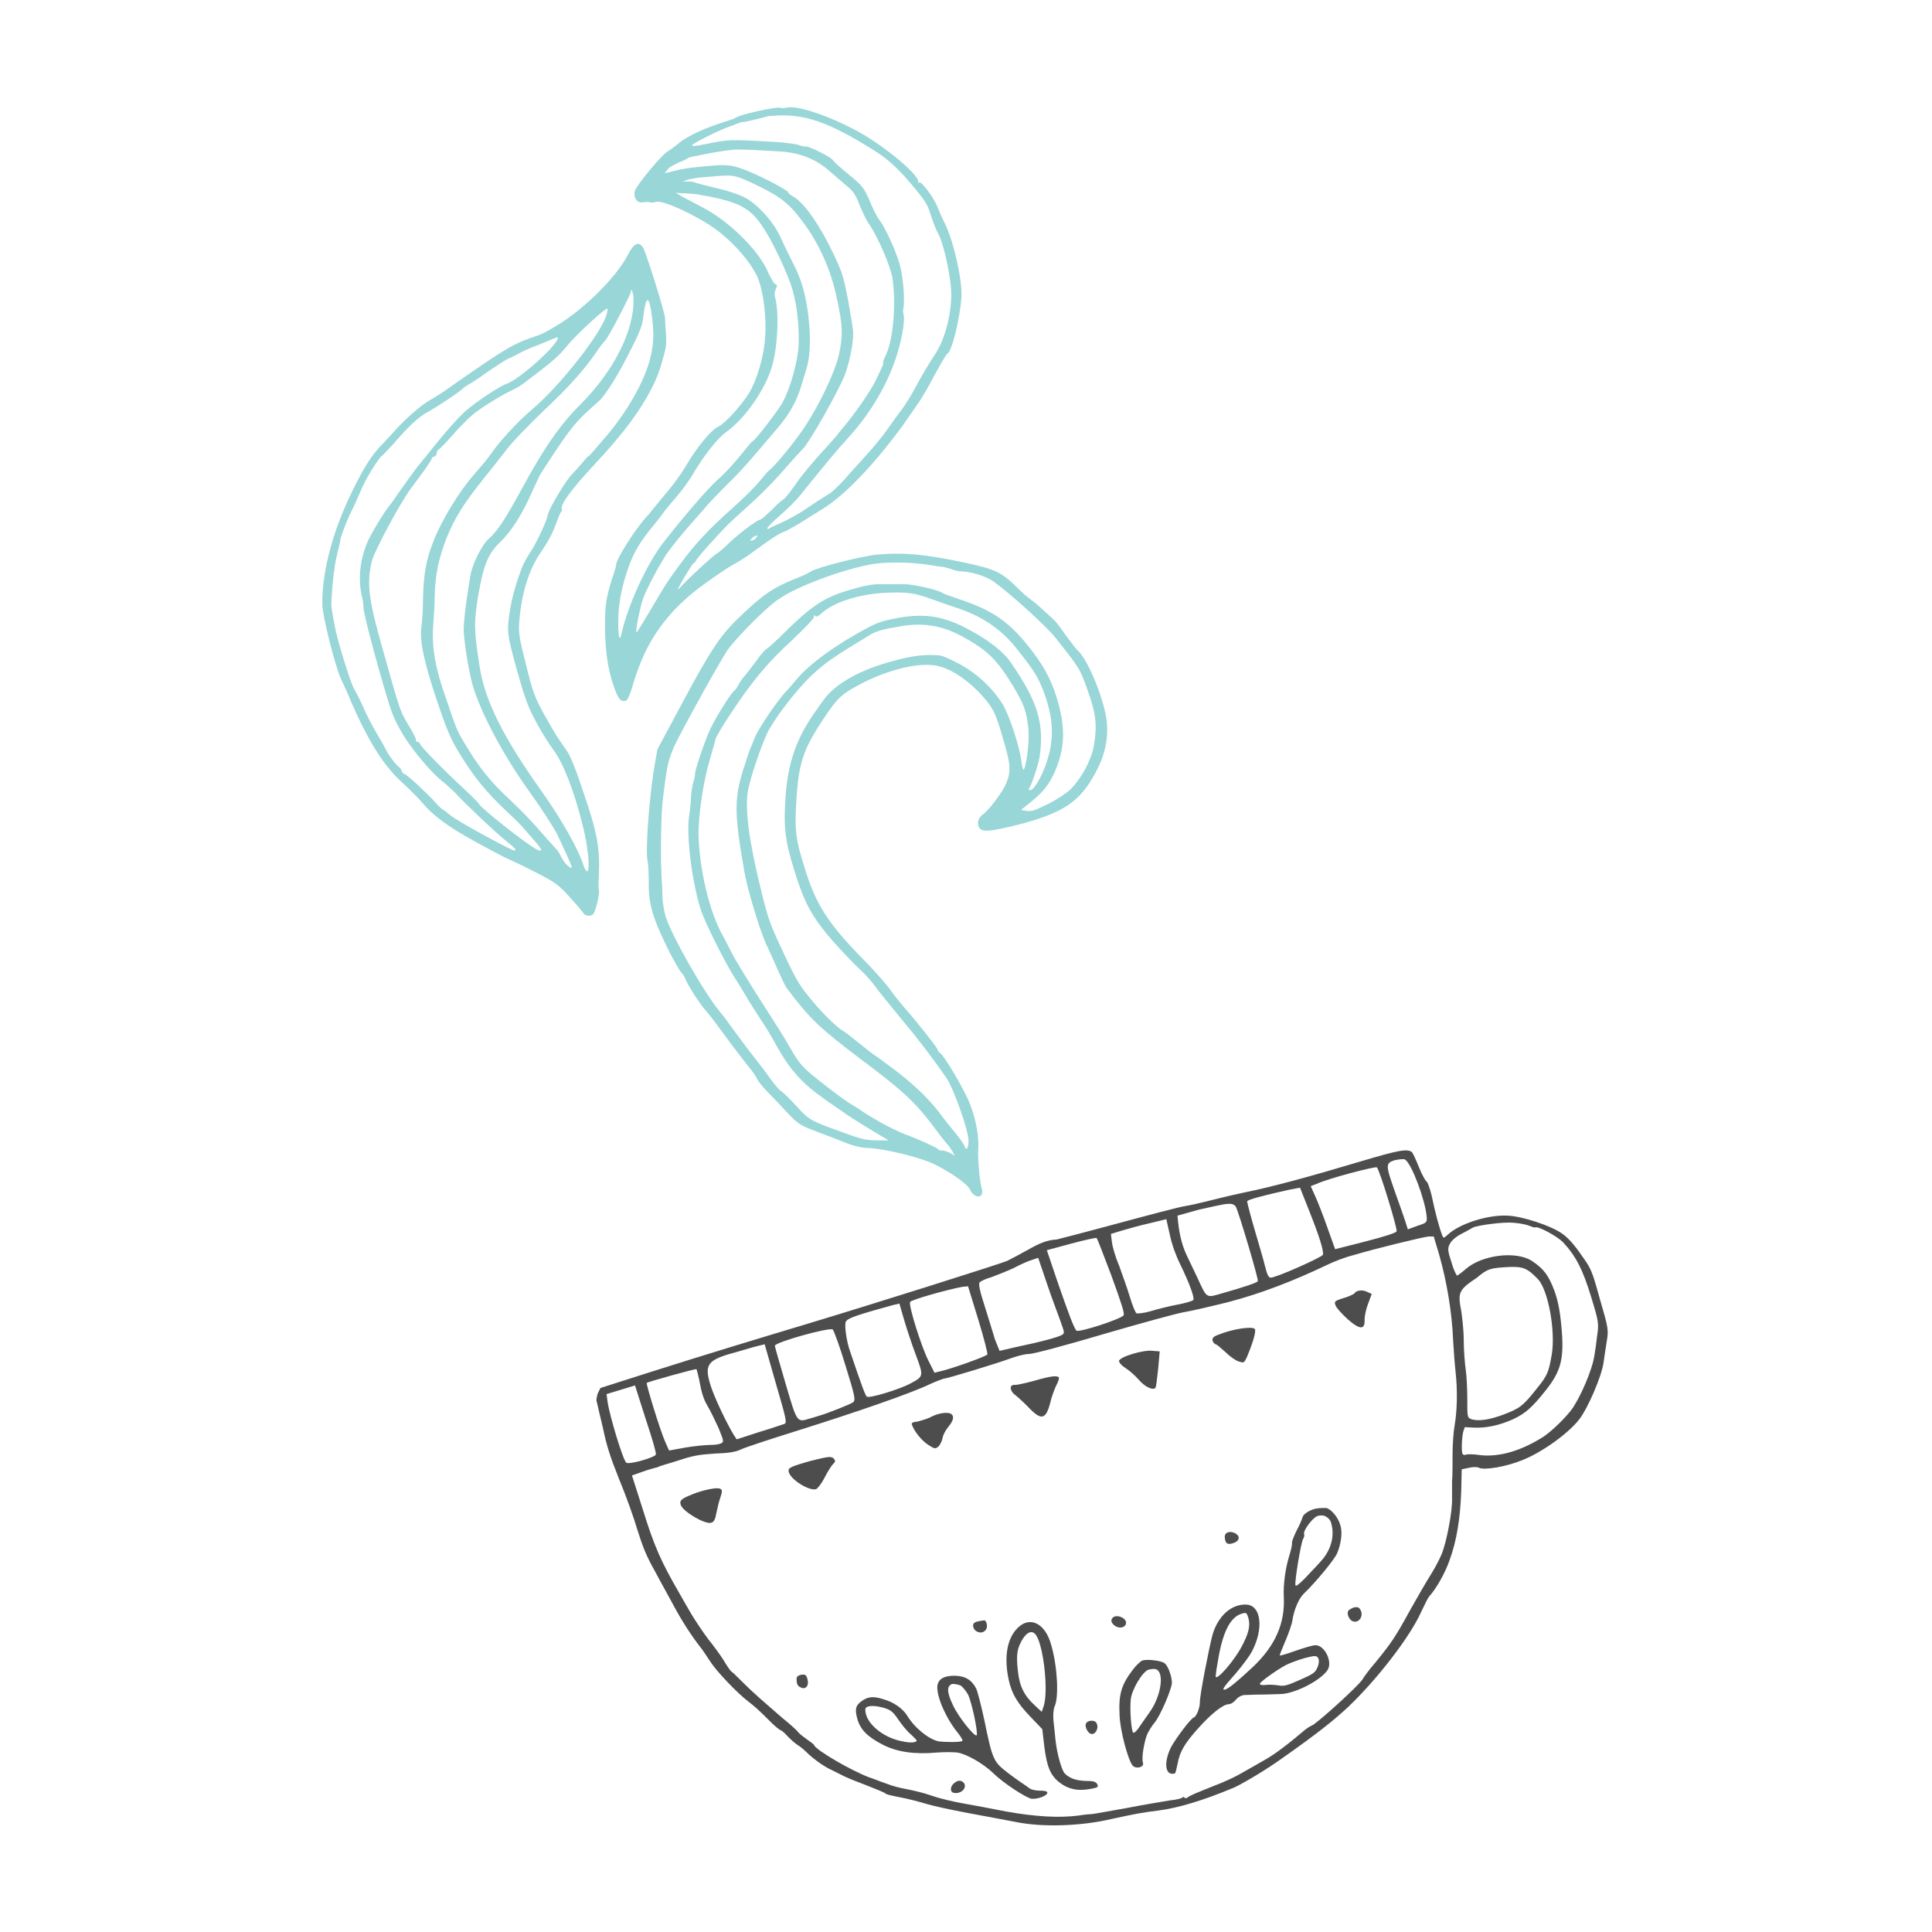 <svg xmlns="http://www.w3.org/2000/svg" xmlns:xlink="http://www.w3.org/1999/xlink" id="Capa_1" x="0px" y="0px" width="380px" height="380px" viewBox="0 0 380 380" style="enable-background:new 0 0 380 380;" xml:space="preserve">
<style type="text/css">
	.st0{fill-rule:evenodd;clip-rule:evenodd;fill:#98D6D7;}
	.st1{fill-rule:evenodd;clip-rule:evenodd;fill:#4E4D4D;}
</style>
<g>
	<path class="st0" d="M144.5,23.3c0,0-1.5,0.5-3.3,1.1c-3.3,1.1-6.6,2.7-8.1,4.1c-0.5,0.4-1.3,1-1.8,1.3c-1.2,0.7-6,6.5-6.4,7.7   c-0.4,1.3,0.4,2.5,1.5,2.3c0.5-0.1,1.2-0.1,1.5,0c0.3,0.1,0.9,0,1.2-0.1c1.5-0.4,9.2,3.3,12.6,6.1c3.1,2.5,5.8,5.7,7.1,8.3   c1.4,2.8,2.1,9,1.6,13.3c-0.4,3.6-1.7,7.6-3,9.8c-1.6,2.6-4.8,6.1-6.1,6.7c-1.6,0.8-4.3,4.2-6.3,7.6c-0.8,1.4-2.5,3.8-3.9,5.4   c-1.3,1.6-2.6,3.1-2.8,3.4c-0.2,0.3-0.6,0.8-0.9,1.1c-2.2,2.2-6.4,8.9-6.2,9.7c0,0.1-0.3,1.3-0.8,2.7c-1.1,3.5-1.4,5-1.4,9.3   c0,4.5,0.5,8.4,1.7,11.8c0.9,2.7,1.4,3.2,2.5,2.9c0.2-0.1,0.8-1.4,1.2-2.8c2.5-8.9,6.9-15,14.5-20.4c2.1-1.5,4.6-3.2,5.6-3.7   c0.9-0.5,2.5-1.5,3.4-2.2c3.3-2.4,5.3-3.8,6.3-4.1c0.5-0.2,2.2-1.1,3.6-2c1.4-0.9,3.2-2,4-2.5c4.4-2.7,10.2-8.8,15.9-16.6   c0.9-1.3,1.7-2.5,1.8-2.6c0.1-0.1,0.6-0.9,1.1-1.6c0.6-0.8,2-3.2,3.2-5.5c1.2-2.2,2.3-4.1,2.5-4.2c0.9-0.3,2.5-6.9,2.8-11.1   c0.2-3.3-1.4-10.4-3-14c-0.7-1.4-1.5-3.2-1.8-4c-0.8-1.9-3.2-5-3.5-4.6c-0.2,0.2-0.2,0.1-0.2-0.1c0.3-1.3-6.4-6.9-11.6-9.8   c-6-3.3-12.4-5.4-14.4-4.8c-0.4,0.1-0.9,0.1-1.1,0C153,20.9,144.9,22.6,144.5,23.3L144.5,23.3L144.5,23.3z M151.3,22.8   c0,0,0.3,0,0.6,0c6.1-0.6,11.2,1.2,20.2,6.9c2.7,1.7,4.7,3.6,7.3,6.7c2.7,3.2,3.1,3.9,3.8,6.3c0.4,1.2,1,2.7,1.4,3.4   c1.1,2,2.6,9.1,2.5,12.2c-0.1,4.2-1.4,8.7-3.2,11.4c-0.8,1.2-2.4,3.8-3.4,5.7c-1,1.9-2.4,4.2-3.1,5.1c-0.7,0.9-2,2.7-2.9,4   c-0.9,1.3-2.8,3.6-4.1,5c-1.3,1.5-3.3,3.6-4.3,4.8c-1.1,1.2-2.5,2.6-3.3,3c-0.8,0.5-2.7,1.7-4.3,2.8c-1.6,1.1-3.9,2.3-5,2.8   c-1.2,0.5-2.2,1-2.3,1.1c-0.1,0.1-0.2,0.1-0.3-0.1c0-0.2,1.1-1.3,2.5-2.5c1.4-1.2,3.2-3,4-4c1.5-1.9,6.9-8.5,7.9-9.6   c0.3-0.3,1.1-1.2,1.8-2c3.7-4.1,6.8-9.1,8.7-14.2c1.4-3.8,2.3-8.4,1.9-9.8c-0.1-0.3-0.1-0.9,0-1.3c0.3-1.6-0.1-6.4-0.8-8.7   c-0.8-2.7-3-7.5-4-8.6c-0.3-0.4-1.2-2-1.8-3.6c-1.2-2.7-1.4-3-4.2-5.3c-1.6-1.3-3-2.6-3.1-2.8c-0.1-0.5-4.8-2.8-5.3-2.7   c-0.2,0.1-0.9-0.1-1.5-0.3c-0.6-0.2-2.8-0.5-4.8-0.6c-8.9-0.5-8.8-0.5-13.7,0.5c-1.4,0.3-2.4,0.4-2.4,0.2c0.1-0.4,5.3-3,7.6-3.8   c1.1-0.4,2-0.7,2-0.8C145.7,24.3,151.3,22.8,151.3,22.8L151.3,22.8L151.3,22.8z M145,29.4c2.3,0,4.8,0.2,8.7,0.4   c3.7,0.3,6.8,1.5,9.4,3.8c1.3,1.1,2.9,2.5,3.6,3.1c1.1,0.9,1.6,1.6,2.4,3.7c0.6,1.4,1.4,3.2,2,3.9c1.7,2.6,4,8,4.4,10.2   c0.8,5.2,0.2,12.1-1.2,15.2c-0.4,0.8-0.7,1.6-0.6,1.7c0.1,0.2,0,0.4-1.4,3.3c-0.8,1.8-3.7,6-5.8,8.6c-0.9,1.1-1.7,2-1.7,2.1   c-0.1,0.1-1.5,1.8-3.3,3.7c-1.7,1.9-4.1,4.7-5.1,6.3c-1.1,1.5-2.1,2.8-2.3,2.8c-0.2,0.1-1.2,0.9-2.2,2c-1.1,1-2.1,2-2.4,2   c-0.8,0.2-4.2,2.8-6.1,4.6c-1,1-2.2,2-2.6,2.2c-1.1,0.8-5.2,4.6-6.6,6.1c-1.2,1.3-1.2,1.3,0.3-1.4c0.9-1.5,1.7-2.8,1.9-2.9   c0.2-0.1,0.4-0.3,0.4-0.4c0.1-0.5,5.4-6.4,7.5-8.3c4.6-4.1,6.8-6.2,9.9-9.7c1.8-2.1,3.5-3.9,3.7-4.1c1.2-1.1,6.7-10.8,8.2-14.4   c0.9-2.2,1.8-6.6,1.7-8.5c0-0.7-0.5-3.6-1-6.4c-0.9-4.6-1.1-5.3-2.7-8.7c-2.6-5.6-5.8-10.3-8-11.6c-0.6-0.3-1.1-0.7-1.1-0.9   c-0.1-0.4-5.2-3.1-8-4.2c-2.8-1.1-4-1.3-7.1-1c-1.3,0.1-3.1,0.3-4,0.4c-0.9,0.1-2.6,0.4-3.6,0.7c-1,0.3-1.7,0.4-1.5,0.2   c0.2-0.2,0.5-0.5,0.6-0.7c0.1-0.2,1-0.7,2-1.2c1.1-0.4,2-0.9,2-1C135.6,30.9,142.9,29.4,145,29.4L145,29.4L145,29.4z M138,34.9   c0.8-0.1,2.4-0.2,3.5-0.3c2.8-0.2,3.4-0.1,7.7,2c4.5,2.2,6.2,3.6,8.9,7.3c3.1,4.2,5.4,9.4,6.5,14.8c1.2,5.4,1.2,7.4,0.4,11.1   c-0.8,3.4-3.7,9.6-6.8,14.3c-1.9,2.8-5.6,7.4-6.9,8.4c-0.3,0.2-1.2,1.3-2.1,2.4c-0.9,1.1-3.3,3.4-5.3,5.2c-4.4,3.9-7.2,6.9-10,10.7   c-2.8,3.8-2.9,4-5.9,9.1c-1.5,2.5-2.7,4.5-2.8,4.5c-0.3-0.1,0.7-5,1.3-6.7c0.6-1.6,2.3-5,4.2-8.1c0.9-1.5,3.6-4.8,6.2-7.7   c0.6-0.7,1.6-1.8,2.1-2.4c0.5-0.6,2.3-2.5,3.9-4.1c2.9-2.8,4.1-4.2,9.7-10.8c2.7-3.1,4.1-5.7,5-8.7c0.3-0.9,0.7-2.4,1-3.3   c0.9-2.9,0.9-7.2,0.2-11.9c-0.6-3.7-1.3-6-2.9-9.1c-0.7-1.4-1.8-3.6-2.4-5c-1.5-3.2-4.8-6.8-7.5-8c-1.1-0.5-3.6-1.3-5.5-1.7   c-2-0.5-3.7-0.9-3.8-1c-0.1-0.1-0.7-0.2-1.3-0.2l-1.1,0l1.1-0.4C136,35.2,137.2,34.9,138,34.9L138,34.9L138,34.9z M137,38.2   c7.7,1.3,10.2,2.4,12.6,5.8c1.7,2.3,4.3,7.5,5.9,11.8c1.1,3.1,1.7,7.5,1.6,11.8c-0.1,3.2-1.6,8.7-3.2,11.6   c-0.9,1.6-5.4,7.5-5.9,7.6c-0.1,0-1.1,1.2-2.3,2.7c-1.2,1.5-3.2,3.7-4.6,4.9c-2.1,1.9-6.7,7.3-10.7,12.4c-3.2,4.2-6.8,12-8.1,17.6   c-0.4,2-0.7,1.2-0.7-2.1c0-3.1,0.5-6.1,1.6-9.5c1.1-3.5,2.3-5.6,4.4-8.3c1-1.2,2.1-2.6,2.4-3c0.3-0.5,1.6-2.1,2.9-3.6   c1.3-1.5,2.9-3.7,3.6-5c1.9-3.2,4.6-6.7,6.3-7.9c3.7-2.6,7.7-8.4,9-12.8c1.2-4,1.5-11,0.6-13.9c-0.1-0.4,0-1.1,0.2-1.5   c0.3-0.5,0.3-0.8-0.1-0.9c-0.3-0.1-0.9-1.2-1.5-2.5c-1.8-4.2-7.8-10.1-13-12.7c-1.3-0.7-3-1.6-3.8-2l-1.3-0.8L134,38   C134.7,38,136,38.1,137,38.2L137,38.2L137,38.2z M148.8,105.7c-0.2,0.3-0.6,0.6-0.9,0.6c-0.4,0.1-0.5,0.1-0.1-0.3   c0.2-0.3,0.6-0.6,0.9-0.6C149.1,105.2,149.1,105.3,148.8,105.7L148.8,105.7z"></path>
	<path class="st0" d="M123.5,50.1c-2.1,4.2-8.3,10.4-13.6,13.7c-2.8,1.7-3.2,1.9-5.6,2.7c-3.5,1.2-5.7,2.6-15.3,9.3   c-1.5,1.1-3.5,2.4-4.6,3c-1.7,1-4.7,3.6-7,6.2c-0.5,0.5-1.7,1.9-2.8,3c-2,2.2-3.7,5.1-6.3,10.7c-3.2,7.1-5,14.4-4.9,20.2   c0,2.2,2.5,12,3.6,14.5c0.5,1,1.4,3,2,4.5c3.4,7.8,6.5,12.8,10.1,16c1.4,1.3,3.1,3,3.8,3.8c2.1,2.6,5.2,4.9,10.5,7.8   c2.9,1.6,5.9,3.2,6.9,3.6c0.9,0.4,3.4,1.6,5.5,2.7c3.3,1.7,4.2,2.3,6.3,4.7c1.4,1.5,2.5,2.9,2.6,3c0.2,0.6,1.3,0.8,1.9,0.4   c0.5-0.4,1.4-4.1,1.2-4.9c-0.1-0.2-0.1-1.6,0-3.1c0.2-5.2-0.4-8.4-3-15.9c-1.5-4.6-2.6-7.3-3.3-8.3c-0.6-0.8-1.4-2.1-2-2.9   c-0.5-0.8-1.7-2.9-2.7-4.7c-1.6-3-2-3.9-3.3-9.2c-1.3-5.1-1.5-6.2-1.4-8.2c0.4-5.8,1.9-10.7,4.3-14.1c1.6-2.4,2.2-3.5,3.2-6.2   c0.3-0.9,0.7-1.7,0.8-1.8c0.1-0.1,0.2-0.3,0.1-0.5c-0.3-0.9,2-4,6.3-8.6c1.5-1.6,3.1-3.4,3.6-4c0.5-0.6,1.6-1.9,2.4-2.9   c3.4-4.3,6.1-8.9,7.2-12.7c1.1-3.7,1.1-4,1-6.2c-0.1-1.1-0.2-2.5-0.2-3.2c-0.1-1.2-3.3-11.5-4.2-13.6   C125.7,47.3,124.7,47.8,123.5,50.1L123.5,50.1L123.5,50.1z M124.6,58.8c0.2,6-3.8,14.1-10.3,20.6c-4.1,4.1-7.2,8.5-11.7,16.8   c-3.2,5.9-4.8,8.3-6.4,9.7c-1.4,1.2-3.3,5-3.7,7.4c-1,6-1.3,9.2-1.3,10.8c0.2,3.2,1.1,8.3,1.8,10.8c1.7,5.6,6,13.7,11.4,21.2   c2.3,3.2,4.6,6.8,5.2,8c3.3,7.1,3.3,7.1,2.1,6.2c-0.4-0.3-0.9-1-1.3-1.7c-0.3-0.7-0.8-1.5-1.1-1.7c-0.2-0.2-1.1-1.2-1.8-2   c-3.3-3.8-4.4-4.9-7-7.4c-4-3.7-6.3-6.5-9.3-11.6c-1.2-2-1.6-2.9-3.4-8.3c-2.2-6.1-2.9-10.3-2.6-14.4c0.1-1.6,0.3-4.3,0.3-6.1   c0.1-4.1,0.8-7.3,2.3-11.2c1.6-4,3.5-7,7.2-11.6c1.7-2.1,3.9-4.9,4.9-6.2c1-1.3,4.1-4.5,6.8-7.1c5-4.7,8.1-8.1,10.7-11.9   c0.7-1.1,1.5-2,1.6-2.1c0.4-0.1,5.2-9.3,5.1-9.7c-0.1-0.2,0-0.3,0.1-0.2C124.4,57.2,124.6,57.9,124.6,58.8L124.6,58.8L124.6,58.8z    M119.2,62.2c-1.3,3.8-9.1,13.7-14.4,18.2c-3.1,2.6-6.8,6.7-8.4,9.1c-0.4,0.6-1.9,2.4-3.3,4c-2.8,3.2-6.3,8.9-7.9,13.1   c-1.4,3.5-1.9,6.5-2,11.2c0,2.3-0.2,4.7-0.3,5.4c-0.4,2.5,0.3,6.3,2.8,13.9c1.9,5.7,2.7,7.6,3.9,9.8c3.5,5.9,5.8,8.7,10.6,13.2   c1.2,1.1,2.4,2.3,2.7,2.7c0.3,0.3,1.2,1.4,2,2.3c1.8,2,2,2.6,0.7,2c-2-1-11.2-8.3-11.4-9c-0.1-0.2-1.5-1.6-3.1-3.1   c-3.9-3.6-8.3-8.1-8.5-8.7c-0.1-0.3-0.3-0.4-0.5-0.4c-0.2,0.1-0.3-0.1-0.3-0.3c0.1-0.2-0.3-0.9-0.7-1.7c-2.6-4.4-2.1-3-5.8-16.1   c-2.8-9.8-3.2-13-2.2-17.3c0.5-2.1,5.5-11.4,7.7-14.4c0.8-1.1,2.1-2.8,2.8-3.8c0.7-1,1.3-1.9,1.3-2.1c0-0.1,0.3-0.4,0.5-0.4   c0.3-0.1,0.5-0.4,0.5-0.7c0-0.3,0.2-0.6,0.4-0.7c0.2-0.1,1.4-1.3,2.7-2.8c1.3-1.5,3-3.2,3.7-3.8c1.3-1.2,5.4-3.8,7.7-4.9   c1.5-0.7,2-1,4.3-2.8c4.5-3.4,5.3-4.2,7.2-6.5c1.8-2.1,6.7-6.6,7.5-6.9C119.6,60.6,119.5,61.3,119.2,62.2L119.2,62.2L119.2,62.2z    M128.2,62c0.5,3.8,0.4,5.9-0.5,9.2c-1.2,4.1-4.2,9.5-8.2,14.3c-1.9,2.2-3.6,4.2-3.7,4.2c-0.2,0-0.8,0.8-1.5,1.6   c-0.7,0.8-1.5,1.7-1.8,2c-1,0.9-4.4,6.5-4.7,7.8c-0.2,1.2-1.9,4.9-3.1,6.9c-0.3,0.5-1,1.5-1.4,2.3c-0.8,1.3-2.5,6.5-2.9,9.2   c-0.8,4.7-0.7,5.1,1.3,12.4c1.7,6,2.2,7.2,3.8,10.2c1,1.9,2.6,4.4,3.5,5.6c1.9,2.7,3.9,7.8,5.6,14.6c1.1,4.3,1.5,8.9,0.9,9.1   c-0.2,0-0.5-0.5-0.7-1.1c-1-3.2-4.3-9.1-8.3-14.7c-7.6-10.7-11.2-17.9-12.2-24.7c-1.1-7.1-1.1-8.6-0.2-14c1-5.7,1.9-8,4.2-10.2   c2.4-2.3,4.5-5.7,6.6-10.5c0.6-1.3,1.2-2.6,1.3-2.8c0.1-0.2,1.3-2,2.6-4c3.1-4.7,4.7-6.7,7.1-8.8c1.1-1,2.1-1.9,2.3-2.1   c1.4-1.7,3.1-4.3,5.4-8.8c2.4-4.7,2.8-5.7,3-8C127.1,58,127.7,58.2,128.2,62L128.2,62L128.2,62z M109.4,67.2   c-1.7,2.5-7.8,7.7-9.8,8.3c-1.4,0.5-6.1,3.6-8.2,5.5c-1.6,1.5-3.3,3.4-6.3,7.1c-0.4,0.5-1.3,1.7-2.1,2.6c-0.8,1-1.6,2-1.7,2.2   c-0.1,0.2-1,1.3-1.8,2.5c-0.9,1.2-1.7,2.4-1.9,2.7c-0.2,0.3-0.7,1-1.1,1.5c-0.9,1.1-2.7,4-3.9,6.3c-1.7,3.5-2.3,7.8-1.4,11.4   c0.2,0.8,0.3,1.8,0.3,2.2c-0.1,0.8,2.6,11,4.7,17.9c1,3.4,1.7,4.8,3.2,7.3c1.9,3.1,5.8,7.7,7.9,9.2c0.6,0.5,1.6,1.4,2.2,2   c2,2.2,7.7,7.6,9.8,9.3c2.2,1.8,2.3,1.9,1.9,2.1c-0.4,0.1-11.3-5.8-12.7-7c-0.7-0.6-1.4-1.1-1.6-1.2c-0.1-0.1-0.7-0.6-1.3-1.3   c-1.4-1.6-5.7-5.6-6.1-5.6c-0.2,0-0.4-0.3-0.5-0.6c-0.1-0.3-0.4-0.7-0.6-0.8c-0.4-0.2-1.9-2.2-2.3-3c-0.1-0.2-0.9-1.7-1.8-3.2   c-0.9-1.5-2.2-4-2.9-5.6c-0.7-1.6-1.5-3.1-1.7-3.4c-0.6-0.8-3.4-9.7-3.9-12.7c-0.6-3.3-0.7-3.7-0.6-4.8c0.2-3.9,0.6-6.9,1-8.6   c0.3-1.2,0.7-2.8,0.8-3.6c0.2-0.8,1-2.9,1.8-4.7c0.9-1.7,1.7-3.7,2-4.3c0.8-2.2,3.8-7.1,4.4-7.3c0.1,0,1-1.1,2.1-2.2   c2.9-3.4,5-5.4,6.9-6.4c1.8-1,6.2-3.9,7.1-4.8c0.3-0.2,0.7-0.5,0.9-0.6c0.2-0.1,1.9-1.1,3.6-2.4c1.8-1.2,3.7-2.5,4.3-2.7   c0.6-0.3,1.5-0.7,2-1c0.5-0.3,2.2-1.1,3.9-1.7c1.6-0.7,3.2-1.3,3.4-1.4C109.9,66.2,109.8,66.6,109.4,67.2L109.4,67.2z"></path>
	<path class="st0" d="M159.5,112.4c-0.4,0.3-1.7,0.9-3,1.4c-4.5,1.8-6.6,3.2-11.8,8.3c-3.1,3.1-5,5.9-10.2,15.6l-5.2,9.7l-0.7,4   c-1,6.5-1.7,16.5-1.2,18.1c0.1,0.5,0.2,2.1,0.2,3.7c-0.1,4.4,0.7,7.1,3.5,12.9c1.3,2.7,2.7,5,2.9,5.2c0.2,0.1,0.5,0.6,0.7,1   c0.3,1,2.9,5.2,4.4,6.8c0.6,0.7,2.2,2.8,3.5,4.6c1.3,1.8,3,4,3.7,4.9c2.1,2.6,2.2,2.8,2.7,3.8c0.3,0.5,1.3,1.7,2.2,2.6   c0.9,0.9,2.6,2.7,3.8,4c2,2.1,2.5,2.4,5.7,3.6c1.9,0.7,4.5,1.7,5.7,2.2c1.2,0.5,3.1,1,4.3,1c3.3,0.1,10.5,1.9,13.1,3.2   c3.4,1.7,6.5,3.9,7,5c0.9,1.9,2.9,1.7,2.3-0.2c-0.4-1.4-0.8-5.7-0.7-7.6c0.2-2.5-0.4-5.9-1.6-9c-1-2.7-5.1-9.6-5.9-10.1   c-0.2-0.1-0.5-0.4-0.5-0.7c-0.1-0.4-4.1-5.5-6.6-8.3c-0.6-0.7-2-2.4-2.9-3.7c-1-1.3-3.2-3.8-5-5.6c-7.1-7.2-9.5-11-11.7-18.3   c-1.7-5.4-1.9-7.2-1.6-12.4c0.4-7.8,1.3-10.6,5.3-16.6c2.9-4.4,3.6-5,8-7.3c5.7-2.8,11.6-4.1,15-3.1c3,0.8,6.8,3.7,9.5,7.2   c1.1,1.5,1.6,2.5,2.8,6.7c1.6,5.3,1.7,6.7,0.7,9.1c-0.7,1.7-3.5,5.4-4.6,6.1c-0.9,0.6-1.2,1.8-0.7,2.6c0.6,0.9,2.1,0.8,7.7-0.6   c8.8-2.3,12.1-4.5,15.1-10.1c1.9-3.4,2.6-6.7,2.3-10c-0.4-4.4-3.9-12.8-5.8-14.2c-0.2-0.2-1.1-1.4-2.1-2.7c-2.2-3.1-2-2.8-3.4-4.1   c-0.7-0.6-1.6-1.5-2.1-1.9c-0.5-0.5-1.2-1-1.6-1.3c-0.4-0.3-1.4-1.1-2.2-1.9c-3.5-3.5-4.6-4-10.6-5.3c-8-1.7-12.2-2.1-17.5-1.6   C169.4,109.4,160.7,111.6,159.5,112.4L159.5,112.4L159.5,112.4z M172.7,110.8c3.1-0.3,7.1-0.2,10.6,0.4c1.1,0.2,2.1,0.3,2.2,0.3   c0.1,0,0.8,0.2,1.5,0.4c0.7,0.3,1.7,0.5,2.2,0.5c1.6,0,4.7,0.9,6.1,1.9c3.3,2.3,10.4,8.8,12.2,11c4.9,6.2,4.9,6.2,6.4,10.4   c1.7,4.7,1.9,7,1.3,10.7c-0.5,3.1-2.6,6.9-4.8,9c-0.8,0.7-2.7,2-4.4,2.8c-2.6,1.3-3.1,1.4-4.1,1.3l-1.1-0.2l0.9-0.7   c3.2-2.5,4.3-3.8,5.5-6.2c2.3-5,2.5-9.2,0.6-15.3c-1.1-3.6-2.7-6.5-5.7-10.2c-3.8-4.7-7-6.9-13.3-9c-1.7-0.6-3.2-1.1-3.3-1.2   c-0.9-0.7-5.9-1.8-7.7-1.8c-1.2,0-3.3,0-4.6,0c-1.8,0-3.3,0.3-6.3,1.2c-5.1,1.5-7.6,3.3-13.6,9.3c-1.2,1.1-2.3,2.2-2.5,2.2   c-0.2,0.1-1.1,1-1.9,2.2c-0.8,1.1-1.9,2.5-2.3,3c-0.5,0.5-1.1,1.4-1.4,2c-0.3,0.6-0.7,1-0.8,1.1c-0.4,0.1-3.4,4.8-4.6,7.3   c-1,2-3.3,8.7-3.1,9.2c0,0.1-0.1,0.8-0.4,1.7c-0.2,0.8-0.4,2.2-0.4,3c0,0.8-0.2,2.2-0.3,3.1c-0.7,3.4,0.4,12.9,2.2,18.6   c0.7,2.4,4.9,10.7,6.7,13.5c0.8,1.2,1.8,2.9,2.4,3.9c0.5,0.9,1.8,2.9,2.7,4.3c1,1.4,2.4,3.8,3.2,5.3c2.5,4.5,5,7.3,9,10.1   c0.5,0.4,1.8,1.3,3,2.1c1.9,1.4,4.3,2.9,8.3,5.3l1.7,1l-1.6,0c-2.8,0-3.4-0.1-7.2-1.5c-6.5-2.3-6.9-2.5-9.4-5.3   c-1.3-1.4-2.6-2.7-3-2.9c-0.3-0.2-1.2-1.2-1.9-2.2c-0.7-1-2.2-3-3.4-4.5c-1.2-1.5-2.8-3.7-3.7-4.9c-0.9-1.2-2.2-3.1-3-4   c-3.3-4-9.5-15-10.7-18.8c-0.3-1.1-0.6-2.8-0.6-3.8c0-1-0.1-2.9-0.2-4.3c-0.2-4.4-0.1-12,0.3-15.1c1.1-8.6,0.8-7.8,6-17.4   c2.7-5,5.7-10.2,6.6-11.6c1.7-2.5,8.2-9,10.1-10.1C157.1,115,167.9,111.3,172.7,110.8L172.7,110.8L172.7,110.8z M174,116.6   c4.4-0.2,5.9,0,9.4,1.3c1.4,0.5,3.4,1.2,4.6,1.6c5,1.6,8.9,4.2,11.9,8c3.5,4.4,4.2,5.5,5.4,8.6c1.9,5.2,2.1,9.1,0.6,13.7   c-1,3.1-2.7,5.9-3.4,5.6c-0.2-0.1-0.2-0.3,0-0.5c0.4-0.5,1.8-4.7,2-6.2c0.9-6.4-0.4-10.8-5.7-18.4c-1.4-2.1-4.4-4.4-8.1-6.4   c-5-2.7-8.6-3.3-13.9-2.4c-3.1,0.6-3.9,0.8-6.2,2c-6.2,3.3-11.4,7.1-13.9,10.1c-0.7,0.8-1.6,1.9-2,2.3c-1.7,1.7-5.6,7.5-6.3,9.3   c-0.4,1.1-0.8,2-0.9,2.2c-0.1,0.1-0.6,1.9-1.3,3.9c-1.8,5.9-1.8,8.7,0.2,20.1c0.6,3.5,2.9,11.1,4.2,14.1c0.7,1.4,1.7,3.8,2.4,5.3   c0.7,1.5,1.4,3.1,1.7,3.5c4.6,6.1,6.4,7.8,14.3,13.8c8.2,6.1,10.8,8.5,14.1,12.8c1.4,1.9,2.8,3.7,3.1,4c0.3,0.3,0.8,1,1.1,1.5   l0.5,0.9l-0.9-0.5c-0.5-0.3-1.2-0.5-1.6-0.5c-0.4,0-0.8-0.1-0.8-0.3c-0.1-0.2-3.8-1.9-5.7-2.6c-2.5-0.9-5.3-2.4-8.1-4.1   c-1.8-1.2-3.5-2.3-3.6-2.3c-0.4-0.2-4.5-3.2-6.4-4.8c-2.9-2.3-3.5-3-5.4-6.3c-0.9-1.6-2.6-4.3-3.7-6c-4.7-7.3-7.1-11.3-7.9-12.9   c-0.5-1-1.2-2.4-1.6-3.1c-2.5-4.4-4.5-12.7-4.7-19.4c-0.1-3.9,0.9-10.8,2.3-15.4c0.5-1.8,1-3.4,1-3.6c0.1-0.8,4.1-7,7-10.8   c2.2-2.9,4.7-5.7,7.9-8.6c2.7-2.6,4.6-4.5,4.5-4.8c-0.1-0.3,0-0.4,0.2-0.2c0.2,0.3,0.5,0.2,1.1-0.3   C163.9,118.4,168.9,116.9,174,116.6L174,116.6L174,116.6z M177,123.2c4.5-0.8,8.3-0.2,12.3,2c4.9,2.7,6.7,4.4,10,9.8   c2.2,3.7,2.6,4.9,3,8.6c0.2,2.5-0.5,7.6-1,7.8c-0.1,0-0.3-0.7-0.4-1.6c-0.3-2.8-2.4-9.2-3.7-11.3c-2-3.2-4.9-5.9-8.3-7.8   c-1.7-0.9-3.6-1.8-4.2-1.8c-2.7-0.2-5,0-9,1.1c-6.5,1.7-11.5,4.5-13.8,7.8c-0.4,0.5-1.1,1.6-1.7,2.4c-3.7,5.3-5.2,9.9-5.7,16.6   c-0.4,5.9-0.1,8.5,1.7,14.3c1.7,5.5,2.9,8.1,5.7,11.7c1.6,2.1,5.7,6.5,7.9,8.5c0.5,0.5,1.8,1.9,2.7,3.2c1,1.3,3.3,4.1,5.1,6.3   c3.1,3.7,6,7.5,8.6,11.3c1.4,2.1,4.3,10.2,4.3,12.3c0,1.5-0.5,2.1-0.8,1c-0.1-0.3-0.8-1.3-1.5-2.2c-0.7-0.9-2-2.4-2.8-3.5   c-2.4-3.3-5.3-6.1-9.2-9.1c-2.1-1.6-3.9-2.9-4.1-3c-0.2-0.1-1.5-1.1-3.1-2.4c-1.5-1.2-2.9-2.3-3.1-2.4c-1.1-0.5-4.5-3.8-7-7   c-1.8-2.2-2.6-3.6-5.5-9.9c-2-4.3-2.4-5.4-3.8-11.2c-2.3-9.3-3.1-15.6-2.5-19.1c0.5-2.7,2.5-8.6,3.8-11.4c1.4-2.9,6.1-9,9-11.6   c2.5-2.3,3.9-3.3,11.5-7.9C172.6,124.1,173.5,123.8,177,123.2L177,123.2z"></path>
	<path class="st1" d="M202.4,245.7c-1.6,0.9-3.5,1.9-4.3,2.3c-1.4,0.6-26.4,8.5-39.7,12.5c-9,2.7-19.9,6-30.9,9.5l-9.4,3l-0.5,1   c-0.2,0.6-0.4,1.4-0.2,1.8c0.1,0.4,0.6,2.7,1.2,5.1c0.7,3.4,1.4,5.6,3.2,10.1c1.3,3.1,2.9,7.6,3.6,10c1,3.2,1.8,5.2,3.4,8   c1.1,2.1,2.8,5.1,3.7,6.8c1.7,3.2,3.7,6.2,5.2,8.1c0.5,0.6,1.4,2,2,2.9c1.2,1.9,5.2,6.1,7.4,7.8c1.4,1.1,1.8,1.4,4.6,4.2   c0.8,0.8,1.6,1.4,1.8,1.5c0.2,0,0.9,0.6,1.5,1.3c0.6,0.6,1.5,1.4,2,1.7c0.5,0.3,1.2,0.9,1.7,1.4c1.1,1.1,3.4,2.8,4.8,3.4   c0.6,0.3,1.8,0.9,2.6,1.3c0.8,0.4,2.9,1.2,4.7,1.9c1.8,0.7,3.2,1.3,3.3,1.4c0,0.2,1.3,0.5,2.9,0.8c1.6,0.3,3.9,0.9,5.2,1.3   c1.3,0.4,5,1.2,8.2,1.8c3.2,0.6,7.6,1.4,9.6,1.8c5.1,1,12.5,0.8,18.5-0.6c4.6-1,6.1-1.3,9.4-1.7c3.8-0.5,8.6-1.9,14.8-4.5   c1.6-0.7,6.3-3.5,9.1-5.5c6.7-4.7,10.3-7.5,13.3-10.3c5.7-5.4,12.2-13.8,14.4-18.7c0.7-1.5,1.4-2.9,1.6-3.1c1.3-1.4,3.1-4.5,4-7.1   c1.4-3.8,2.1-8.1,2.3-13.5l0.1-4.4l1.4-0.3c0.8-0.2,1.7-0.2,2,0c1.1,0.5,5.3-0.2,8.5-1.5c3.8-1.5,8.9-5.1,11.2-8   c1.7-2.2,4.4-8.4,4.8-11.2c0.1-0.8,0.4-2.7,0.6-4c0.4-2.4,0.4-2.6-1.3-8.4c-1.6-5.8-1.7-6-3.7-8.8c-1.3-1.9-2.6-3.4-3.8-4.2   c-2.1-1.5-7.8-3.4-10.7-3.5c-3.9-0.2-9.5,1.6-11.8,3.8c-0.8,0.7-0.8,0.7-1.1-0.1c-0.5-1.3-1.4-4.6-2-7.6c-0.4-1.6-0.8-2.7-1-2.8   c-0.2-0.1-0.9-1.3-1.5-2.8c-0.6-1.5-1.2-2.8-1.4-3c-0.9-0.7-2.6-0.4-10.3,1.9c-9.7,2.9-17,4.9-22.9,6.1c-2.4,0.5-5.6,1.3-7.2,1.7   c-1.6,0.4-3.4,0.8-4.1,0.9c-1.3,0.2-6.2,1.5-16.6,4.3c-3.3,0.9-7.2,1.9-8.8,2.3C206,243.9,204.5,244.5,202.4,245.7L202.4,245.7   L202.4,245.7z M215.7,243.5c0.1,0.1,1.4,3.4,2.9,7.4c2.1,5.8,2.6,7.4,2.4,7.8c-0.4,0.7-8.9,3.5-9.3,3c-0.6-0.8-1.5-3.3-3.6-9.3   l-2.2-6.5l4.8-1.3C213.3,243.9,215.6,243.4,215.7,243.5L215.7,243.5L215.7,243.5z M226.1,240.6l3.3-0.8l0.7,3.1   c0.4,1.9,1.2,4.1,2,5.7c1.9,3.9,2.9,6.7,2.6,7.1c-0.2,0.2-1.5,0.6-3.1,0.9c-1.6,0.3-4,0.9-5.3,1.3c-1.4,0.4-2.6,0.5-2.8,0.4   c-0.2-0.2-0.8-1.6-1.3-3.3c-0.5-1.7-1.5-4.4-2.1-6.1c-0.7-1.6-1.3-3.7-1.4-4.6l-0.2-1.6l2.3-0.7C221.8,241.7,224.3,241,226.1,240.6   L226.1,240.6L226.1,240.6z M206,252.7c1,3,2.3,6.3,2.7,7.5c0.7,1.9,0.7,2.1,0.1,2.4c-0.7,0.4-3.9,1.3-9.2,2.4l-3,0.7l-0.4-1   c-0.2-0.5-0.6-1.4-0.7-1.9c-0.1-0.4-0.9-2.9-1.7-5.5c-1.1-3.4-1.4-4.8-1.1-5.1c0.2-0.2,1.2-0.7,2.3-1c1.1-0.4,3.1-1.2,4.4-1.8   c1.3-0.7,2.9-1.4,3.6-1.6l1.2-0.4L206,252.7L206,252.7L206,252.7z M241.4,236.8c0.9-0.1,1.4,0.1,1.7,0.6c0.6,1.2,4.5,14.3,4.3,14.6   c-0.2,0.3-2.5,1.1-7.1,2.4c-3.1,0.9-2.9,1-4.7-2.9c-0.5-1.1-1.4-2.9-2-4.2c-1-2-1.6-4.2-1.9-7.1l-0.1-1.1l4.3-1.2   C238.2,237.4,240.7,236.8,241.4,236.8L241.4,236.8L241.4,236.8z M148.4,264.9l2-0.5l2.2,7.7c2.2,7.5,2.2,7.8,1.6,8   c-0.4,0.1-2.6,0.9-5,1.6l-4.3,1.4l-0.6-0.9c-1.5-2.5-3.7-7.2-4.4-9.3c-1.5-4.5-0.9-5.4,4.7-6.9   C145.6,265.7,147.4,265.2,148.4,264.9L148.4,264.9L148.4,264.9z M175.6,256.7l1.3-0.3l0.9,3.1c0.5,1.7,1.5,4.8,2.3,6.9   c1.6,4.3,1.6,4.3-1,5.7c-2.2,1.2-8.2,3-8.6,2.6c-0.3-0.2-1-2.1-3.3-8.9c-0.7-1.9-1.2-5.4-0.8-5.9   C166.8,259.2,169.1,258.5,175.6,256.7L175.6,256.7L175.6,256.7z M189.3,253.1l1.1-0.1l2,6.5c1.1,3.6,1.9,6.7,1.8,6.9   c-0.2,0.4-7.3,2.9-9.2,3.3l-1.2,0.3l-1.2-2.4c-1.3-2.5-3.9-10.7-3.6-11.5C179,255.7,186.5,253.6,189.3,253.1L189.3,253.1   L189.3,253.1z M127,279.1c1.4,4.2,2.1,6.7,2,7c-0.3,0.6-5.2,2-5.8,1.6c-0.6-0.3-3.3-9.2-3.7-12l-0.2-1.5l5.6-1.7L127,279.1   L127,279.1L127,279.1z M137,269.3c0,0,0.4,1.3,0.7,3c0.4,2.1,0.9,3.3,1.5,4.3c0.5,0.8,1.4,2.7,2.1,4.2c1.1,2.7,1.1,2.8,0.5,3.1   c-0.4,0.2-1.3,0.3-2.1,0.3c-0.8,0-3,0.2-4.8,0.5l-3.3,0.6l-0.8-1.8c-1-2.3-3.7-11.1-3.6-11.5C127.4,271.8,136.7,269.2,137,269.3   L137,269.3L137,269.3z M163.8,261.5c0.2,0.2,1.4,3.4,2.5,7.1c1.9,6.1,2,6.8,1.5,7.2c-0.5,0.4-5.1,2.2-6.5,2.6   c-0.4,0.1-1.2,0.4-2,0.6c-2.6,0.8-2.5,0.9-4.8-6.9c-1.1-3.8-2.1-7.2-2.1-7.4C152.4,264,163.2,261,163.8,261.5L163.8,261.5   L163.8,261.5z M253.6,234l2.1-0.4l1.7,4.3c2,5,3,8.1,2.8,8.9c-0.2,0.5-9.4,4.6-10.3,4.5c-0.4,0-0.7-0.7-1.1-2.3   c-0.3-1.3-1.1-3.9-1.7-6c-1-3.4-1.7-6-1.8-6.7C245.2,236,248.6,235.1,253.6,234L253.6,234L253.6,234z M270.8,229.6   c0.5,0.3,4.1,12.1,3.9,12.6c-0.2,0.3-2.3,1-6.2,2l-5.9,1.5l-1.5-4.2c-0.8-2.3-1.9-5.1-2.4-6.2l-0.9-2l1.3-0.5   C261.2,231.8,270.4,229.4,270.8,229.6L270.8,229.6L270.8,229.6z M276.4,228.1c1.3,0.9,3.9,7.9,4.2,11.1c0.1,1.2,0.1,1.3-1.8,1.9   l-1.9,0.7l-0.5-1.6c-0.3-0.9-1.2-3.5-2-5.7c-1.9-5.4-1.9-5.7-0.1-6.3C275.3,228,276.2,227.9,276.4,228.1L276.4,228.1L276.4,228.1z    M133.6,287.2c2.7-0.9,4-1.1,7-1.3c2.8-0.1,4-0.3,5.1-0.8c0.8-0.4,5.7-2,10.8-3.6c12.1-3.8,22.8-7.5,26.5-9.3   c1.1-0.5,2.2-0.9,2.5-1c1-0.1,11.1-3.2,13.2-4c1.1-0.4,2.8-0.9,3.8-0.9c1.1-0.1,6.8-1.6,14.9-4c7.2-2.1,14.2-4,15.4-4.2   c1.3-0.2,5.2-1.1,8.8-2c6.5-1.7,12.9-4.2,19.4-7.3c1.2-0.6,3.5-1.5,5.1-1.9c4.3-1.3,13.8-3.6,14.9-3.7l1,0l1.1,3.7   c1.5,5.3,2.5,11.4,2.7,16.6c0.1,1.7,0.3,4.6,0.5,6.4c0.4,3.7,0.3,7.6-0.2,10.5c-0.2,1-0.4,3.6-0.4,5.6c0,2.1,0,4.5-0.1,5.4   c0,0.9,0,2.4,0,3.3c0.1,2.5-1.1,8.8-2.1,11.1c-0.5,1.2-1.5,3-2.2,4.1c-0.7,1.1-2.5,4.2-3.9,6.7c-3,5.5-3.8,6.6-6.8,10.3   c-1.3,1.5-2.4,3-2.6,3.4c-0.8,1.3-9.1,8.8-10,9.1c-0.3,0.1-0.9,0.5-1.4,0.9c-3.3,2.8-5.9,4.8-8.1,6c-1.4,0.8-3.3,1.9-4.4,2.5   c-1,0.6-3.3,1.7-5.2,2.4c-3.5,1.4-5,2-5.4,2.4c-0.1,0.1-0.3,0.1-0.5,0c-0.2-0.2-0.4-0.2-0.5,0c-0.1,0.1-1.1,0.4-2.3,0.5   c-1.1,0.2-5,0.8-8.5,1.5c-3.5,0.6-6.6,1.2-6.9,1.2c-0.3,0-1.5,0.1-2.7,0.3c-3.9,0.5-8.6,0.2-14.2-0.8c-3-0.6-6.8-1.3-8.5-1.6   c-1.7-0.3-4.4-0.9-6.1-1.5c-1.7-0.6-3.9-1.1-5-1.3c-1.1-0.2-2.8-0.6-4-1.1c-1.2-0.4-2.6-1-3.3-1.2c-3.5-1.3-10.6-5.4-10.9-6.4   c0-0.1-0.7-0.6-1.4-1.1c-0.7-0.5-1.5-1.1-1.7-1.4c-0.2-0.3-1.5-1.5-3-2.7c-3.8-3.3-5.8-5-7.9-7.1c-1-1-2-2-2.2-2.1   c-0.2-0.1-0.9-1.1-1.6-2.3c-0.7-1.1-2.1-3-3-4.1c-0.9-1.2-2.4-3.4-3.3-4.9c-0.9-1.5-1.9-3.3-2.3-4c-3.6-6.2-5-9.3-7.2-16.4   l-2.2-6.9l2-0.7c1.1-0.4,2.5-0.8,3-0.9C129.8,288.3,131.8,287.8,133.6,287.2L133.6,287.2L133.6,287.2z M297.7,240.5   c1.3,0.1,2.7,0.4,3.1,0.6c0.5,0.2,1,0.4,1.2,0.3c0.7-0.2,4.3,1.8,5.4,2.9c2.6,2.8,3.9,5.4,5.5,10.6c1.6,5.2,1.6,5.4,1.2,8.1   c-0.1,1-0.3,2.5-0.5,3.6c-0.4,2.8-2.8,8.4-4.6,10.8c-1.5,1.9-4.4,4.7-6.1,5.6c-4.3,2.6-8.4,3.6-11.8,3.2c-1.2-0.2-2.5-0.2-2.7-0.1   c-0.2,0.1-0.6,0.1-0.7-0.1c-0.3-0.3-0.2-3.2,0.1-4.4l0.3-0.9l1.9,0.1c2.4,0.1,5.1-0.5,7.7-1.7c2.3-1.1,3.6-2.2,6.3-5.6   c3.1-3.9,3.7-6.3,3.1-12.7c-0.3-3.2-0.7-5.1-1.4-7c-1.1-2.9-2-4.2-4.4-5.8c-3.1-2-9.8-1.2-13,1.6c-0.8,0.7-1.5,1.2-1.7,1.3   c-0.1,0-0.7-1.1-1.1-2.6c-0.8-2.4-0.8-2.8-0.3-3.7c0.3-0.6,1.2-1.4,2.4-2c1-0.5,2-1.1,2.2-1.2C290.8,241,295.6,240.3,297.7,240.5   L297.7,240.5L297.7,240.5z M296.8,249.2c2.7-0.1,3.6,0.2,5.7,2.4c2,2.1,3.5,10.2,2.7,14.9c-0.6,3.4-0.8,4-3,6.7   c-2.7,3.4-3.3,3.8-6.4,5c-2.9,1.1-5.1,1.4-6.5,0.9c-0.7-0.3-0.7-0.5-0.7-3.7c0-1.9-0.1-4.6-0.3-5.9c-0.2-1.4-0.4-4-0.4-5.9   s-0.3-4.5-0.5-5.8c-0.7-3.6-0.5-4.1,3.1-6.5C292.6,249.5,293.2,249.4,296.8,249.2L296.8,249.2z"></path>
	<path class="st1" d="M198.9,272.6c-0.3,0.5,0.1,1.3,0.8,1.8c0.4,0.3,1.4,1.2,2.4,2.2c2.7,2.9,3.6,2.7,4.5-0.8   c0.2-1,0.8-2.5,1.1-3.2c0.4-0.7,0.6-1.4,0.6-1.6c-0.2-0.5-1.5-0.4-4.6,0.5c-1.8,0.5-3.6,0.9-4,0.9   C199.5,272.3,199,272.5,198.9,272.6L198.9,272.6z"></path>
	<path class="st1" d="M182.9,278.8c-0.6,0.3-1.7,0.6-2.4,0.8c-1.1,0.1-1.3,0.3-1.1,0.7c0.4,1.2,1.9,3.1,3.2,3.9   c1.2,0.8,1.4,0.8,2,0.3c0.3-0.3,0.7-1.1,0.8-1.7c0.1-0.6,0.6-1.5,1-2c1.1-1.3,1.3-2.1,0.8-2.6C186.6,277.6,184.5,277.9,182.9,278.8   L182.9,278.8z"></path>
	<path class="st1" d="M220.1,267.7c0,0.3,0.5,0.9,1.3,1.4c0.8,0.5,1.9,1.5,2.6,2.3c1.2,1.4,2.9,2.2,3.3,1.5c0.1-0.2,0.3-1.9,0.5-3.7   l0.3-3.4l-1.3-0.1C225,265.4,220.1,266.9,220.1,267.7L220.1,267.7z"></path>
	<path class="st1" d="M136.2,293.9c-2.2,0.9-2.6,1.2-2.3,2.1c0.4,1.3,4.8,3.9,6,3.5c0.5-0.1,0.8-0.7,1-1.9c0.2-0.9,0.5-2.3,0.8-3.1   c0.4-1.2,0.4-1.5-0.1-1.7C140.9,292.5,138.2,293.1,136.2,293.9L136.2,293.9z"></path>
	<path class="st1" d="M239.7,262.5c-1.1,0.4-1.3,0.7-1.2,1.2c0.1,0.3,0.4,0.7,0.6,0.7c0.2,0,1.1,0.8,2,1.6c0.9,0.9,2.1,1.7,2.6,1.8   c1,0.3,1,0.3,1.6-1c1.2-2.9,1.8-5,1.5-5.4C246.3,260.8,242.4,261.4,239.7,262.5L239.7,262.5z"></path>
	<path class="st1" d="M266.4,254.4c-0.1,0.1-1,0.6-2.1,0.9c-1.9,0.6-1.9,0.7-1.6,1.5c0.2,0.5,1.3,1.7,2.4,2.7c2.4,2.1,3.4,2.1,3.3,0   c0-0.7,0.3-2.1,0.7-3.1l0.7-1.9l-0.9-0.4C268,253.6,266.7,253.8,266.4,254.4L266.4,254.4z"></path>
	<path class="st1" d="M155.1,289.2c-0.1,1.5,3.9,4.1,5.4,3.7c0.3-0.1,1.1-1.1,1.7-2.3c0.6-1.2,1.4-2.4,1.7-2.7   c0.5-0.4,0.4-0.7,0-1.1c-0.5-0.4-1.1-0.3-4.7,0.6C155.7,288.4,155.1,288.7,155.1,289.2L155.1,289.2z"></path>
	<path class="st1" d="M240.9,302.4c0.1,1.2,0.5,1.5,1.7,1.1c1.2-0.4,1.4-1.3,0.4-1.9C241.9,301,240.8,301.4,240.9,302.4L240.9,302.4   z"></path>
	<path class="st1" d="M257.5,297.2c-0.6,0.3-1.2,0.8-1.3,1.2c-0.1,0.4-0.6,1.6-1.2,2.7c-0.5,1-0.9,2.1-0.9,2.3   c0.1,0.2-0.1,1.2-0.4,2.2c-0.9,2.8-1.3,6-1.2,8.4c0.3,5.3-1.7,9.7-6,13.8c-3.1,2.9-4.8,4.3-5.5,4.5c-0.8,0.2-0.4-0.4,2-3.1   c1.3-1.5,2.7-3.4,3.2-4.3c2.4-4.5,1.9-9.2-1.1-9.3c-2.9-0.1-5.5,2.2-6.6,5.9c-0.7,2.6-2.6,12.3-2.5,13.4c0,1-0.7,2.8-1.2,2.9   c-0.6,0.2-3.6,4.2-4.5,5.9c-1.5,3.1-1.1,5.7,0.8,5.1c0.1,0,0.3-0.9,0.5-1.8c0.4-2.4,1.4-4.1,4.1-7.1c2.6-2.9,4.8-4.6,5.9-4.7   c0.5,0,1.1-0.4,1.5-0.9c0.4-0.5,1-0.8,1.5-0.9c0.5,0,1.9-0.1,3.4-0.1c1.4,0,3.1-0.1,3.8-0.1c2.7,0,7.9-2.6,9.3-4.7   c1.1-1.6-0.6-5-2.4-4.9c-0.5,0-2.2,0.5-3.9,1.1c-1.7,0.6-3,1-3.1,0.9c0-0.1,0.5-1.4,1.1-2.8c0.6-1.4,1.3-3.3,1.4-4.1   c0.3-2,1.2-4.2,2.2-5.2c2.5-2.4,6.1-6.8,6.6-8c0.8-1.9,1.1-4.2,0.6-5.6c-0.4-1.5-1.9-3.2-2.8-3.3   C259.2,296.6,258.5,296.7,257.5,297.2L257.5,297.2L257.5,297.2z M260.8,298.3c0.4,0.2,0.9,0.7,1,1.2c0.8,2.6,0,5.5-2.2,7.8   c-0.6,0.7-2,2.1-2.9,3.1c-1.2,1.2-1.8,1.7-1.9,1.4c-0.2-0.7,1.1-8.5,1.5-9.1c0.2-0.3,0.3-0.7,0.2-1c-0.2-0.7,1.7-3.2,2.6-3.5   C259.6,298,260.4,298,260.8,298.3L260.8,298.3L260.8,298.3z M245.5,318.1c0.5,1.6,0.1,3.2-1.3,5.8c-1.5,2.8-4.8,6.6-5.1,5.9   c0-0.1,0.1-1.3,0.4-2.8c0.9-5.8,2.4-8.9,4.7-9.6C245.1,317.1,245.2,317.2,245.5,318.1L245.5,318.1L245.5,318.1z M259.3,326.2   c0.2,0.4,0.1,1.2-0.2,1.8c-0.4,1-0.9,1.3-3.4,2.4c-2.5,1.1-3.1,1.3-4.2,1.1c-0.7-0.1-1.8-0.2-2.5-0.1c-0.6,0.1-1.2,0-1.2-0.2   c-0.1-0.3,3.1-2.6,5.1-3.7c0.8-0.4,2.4-1,3.8-1.4C258.7,325.6,259,325.6,259.3,326.2L259.3,326.2z"></path>
	<path class="st1" d="M156.7,330.6c0,0.7,0.3,1.1,0.8,1.3c1,0.5,1.7-0.4,1.3-1.7c-0.2-0.8-0.5-0.9-1.2-0.8   C156.8,329.6,156.6,329.8,156.7,330.6L156.7,330.6z"></path>
	<path class="st1" d="M191.4,319.6c-0.1,1.4,1.9,2.1,2.6,0.8c0.3-0.6,0-1.7-0.4-1.7c-0.1,0-0.7,0.1-1.2,0.2   C191.8,319,191.5,319.2,191.4,319.6L191.4,319.6z"></path>
	<path class="st1" d="M199.7,320.7c-1.7,2.1-2.2,5.5-1.3,9.7c0.6,2.7,1.6,4.5,4.4,7.4l2.2,2.3l0.4,3.4c0.5,4,1.2,5.7,3,7.1   c1.7,1.3,3.5,1.7,5.8,1.3c1.8-0.3,1.9-0.4,1.6-1c-0.2-0.4-0.8-0.6-1.6-0.6c-2.3,0-3.7-0.4-4.8-1.5c-0.6-0.7-1.5-3.8-1.8-6.6   c-0.1-1.1-0.3-2.8-0.4-3.8c-0.1-1,0-2.2,0.2-2.7c0.9-1.8,0.6-7.8-0.6-12C205.6,319,202.2,317.6,199.7,320.7L199.7,320.7   L199.7,320.7z M203.9,321.8c1.4,2.4,2.3,10.8,1.4,13.7l-0.4,1.2l-1.3-1.2c-2.2-2-3.1-3.9-3.4-6.9c-0.3-2.7-0.2-4,0.5-5.4   C201.8,320.9,203.1,320.4,203.9,321.8L203.9,321.8z"></path>
	<path class="st1" d="M218.7,318.4c-0.3,0.5,0.1,1.1,0.8,1.5c1.6,0.8,2.8-0.8,1.3-1.7C219.9,317.7,219,317.8,218.7,318.4   L218.7,318.4z"></path>
	<path class="st1" d="M169.6,334.5c-1.3,0.9-1.5,1.6-1,3.5c0.6,2.2,2,3.6,5.1,5.2c2.8,1.4,6.2,1.9,10.6,1.5c1.3-0.1,3-0.1,4,0   c1.8,0.3,5,2.1,7,4c2,2,6.5,4.9,7.6,5.1c1.2,0.1,3.1-0.6,3.1-1.2c0-0.3-0.6-0.4-1.5-0.4c-0.8,0-1.8-0.2-2.2-0.6   c-0.4-0.3-1-0.7-1.3-0.9c-0.3-0.2-1.6-1.1-2.9-2.1c-2.7-2.1-2.9-2.5-4.5-10.3c-0.6-2.8-1.3-5.5-1.6-6.2c-0.9-1.7-2.2-2.5-4.3-2.5   c-2.5,0-3.6,1-3.3,2.9c0.2,2.1,1.9,5.6,3.5,7.7c0.9,1.1,1.5,2,1.4,2.2c-0.2,0.3-3.3,0.3-4.7,0.1c-1.9-0.4-4.7-2.6-6.2-5.1   c-0.9-1.4-2.6-2.6-4.7-3.2C171.8,333.6,170.8,333.7,169.6,334.5L169.6,334.5L169.6,334.5z M173.8,335.9c1.3,0.4,1.8,0.7,2.8,2.2   c0.7,1,1.7,2.3,2.4,2.9c0.7,0.6,1.2,1.2,1.3,1.3c0.1,0.4-1.1,0.6-2.8,0.2c-3.9-0.7-7.4-3.7-7.3-6.3   C170.2,335.5,171.7,335.3,173.8,335.9L173.8,335.9L173.8,335.9z M188.9,331.5c0.5,0.3,1.1,1.1,1.5,1.8c0.7,1.4,2,7.4,1.7,8   c-0.3,0.5-3.7-3.7-4.7-6c-1.2-2.5-1.2-3.7-0.1-4.1C187.7,331.2,188.4,331.3,188.9,331.5L188.9,331.5z"></path>
	<path class="st1" d="M222.9,328.3c-2.3,3-2.9,4.8-2.7,9c0.1,3.1,1.7,9,2.6,10c0.7,0.7,2.3,0.3,2-0.6c-0.3-0.9,0.2-3.9,0.8-5.5   c0.3-0.7,1-1.8,1.5-2.4c1.1-1.3,3.3-6.4,3.4-7.8c0-1.3-0.8-3.5-1.5-3.9c-0.7-0.5-3.4-0.8-4.3-0.5   C224.4,326.7,223.5,327.5,222.9,328.3L222.9,328.3L222.9,328.3z M227.3,328.3c1.8,0.5,1.1,5.3-1.2,8.5c-0.7,1-1.7,2.4-2.1,3   c-0.4,0.6-0.9,1.1-1.1,1c-0.4-0.3-0.7-4.5-0.5-6.5c0.2-2,2.3-5.5,3.5-5.9C226.4,328.3,227,328.2,227.3,328.3L227.3,328.3z"></path>
	<path class="st1" d="M265.3,316.7c-0.5,0.4-0.1,1.7,0.6,2.1c1.3,0.7,2.5-1,1.6-2.3C267.2,315.9,266.2,316,265.3,316.7L265.3,316.7z   "></path>
	<path class="st1" d="M213.6,339c-0.3,0.5,0.3,1.8,0.9,2c0.9,0.4,1.8-1.2,1.1-2.2C215.3,338.3,213.9,338.3,213.6,339L213.6,339z"></path>
	<path class="st1" d="M187.7,350.7c-0.8,0.6-0.9,1.7-0.2,1.9c1.4,0.4,2.8-0.9,2.1-1.9C189.1,350.1,188.4,350.1,187.7,350.7   L187.7,350.7z"></path>
</g>
</svg>